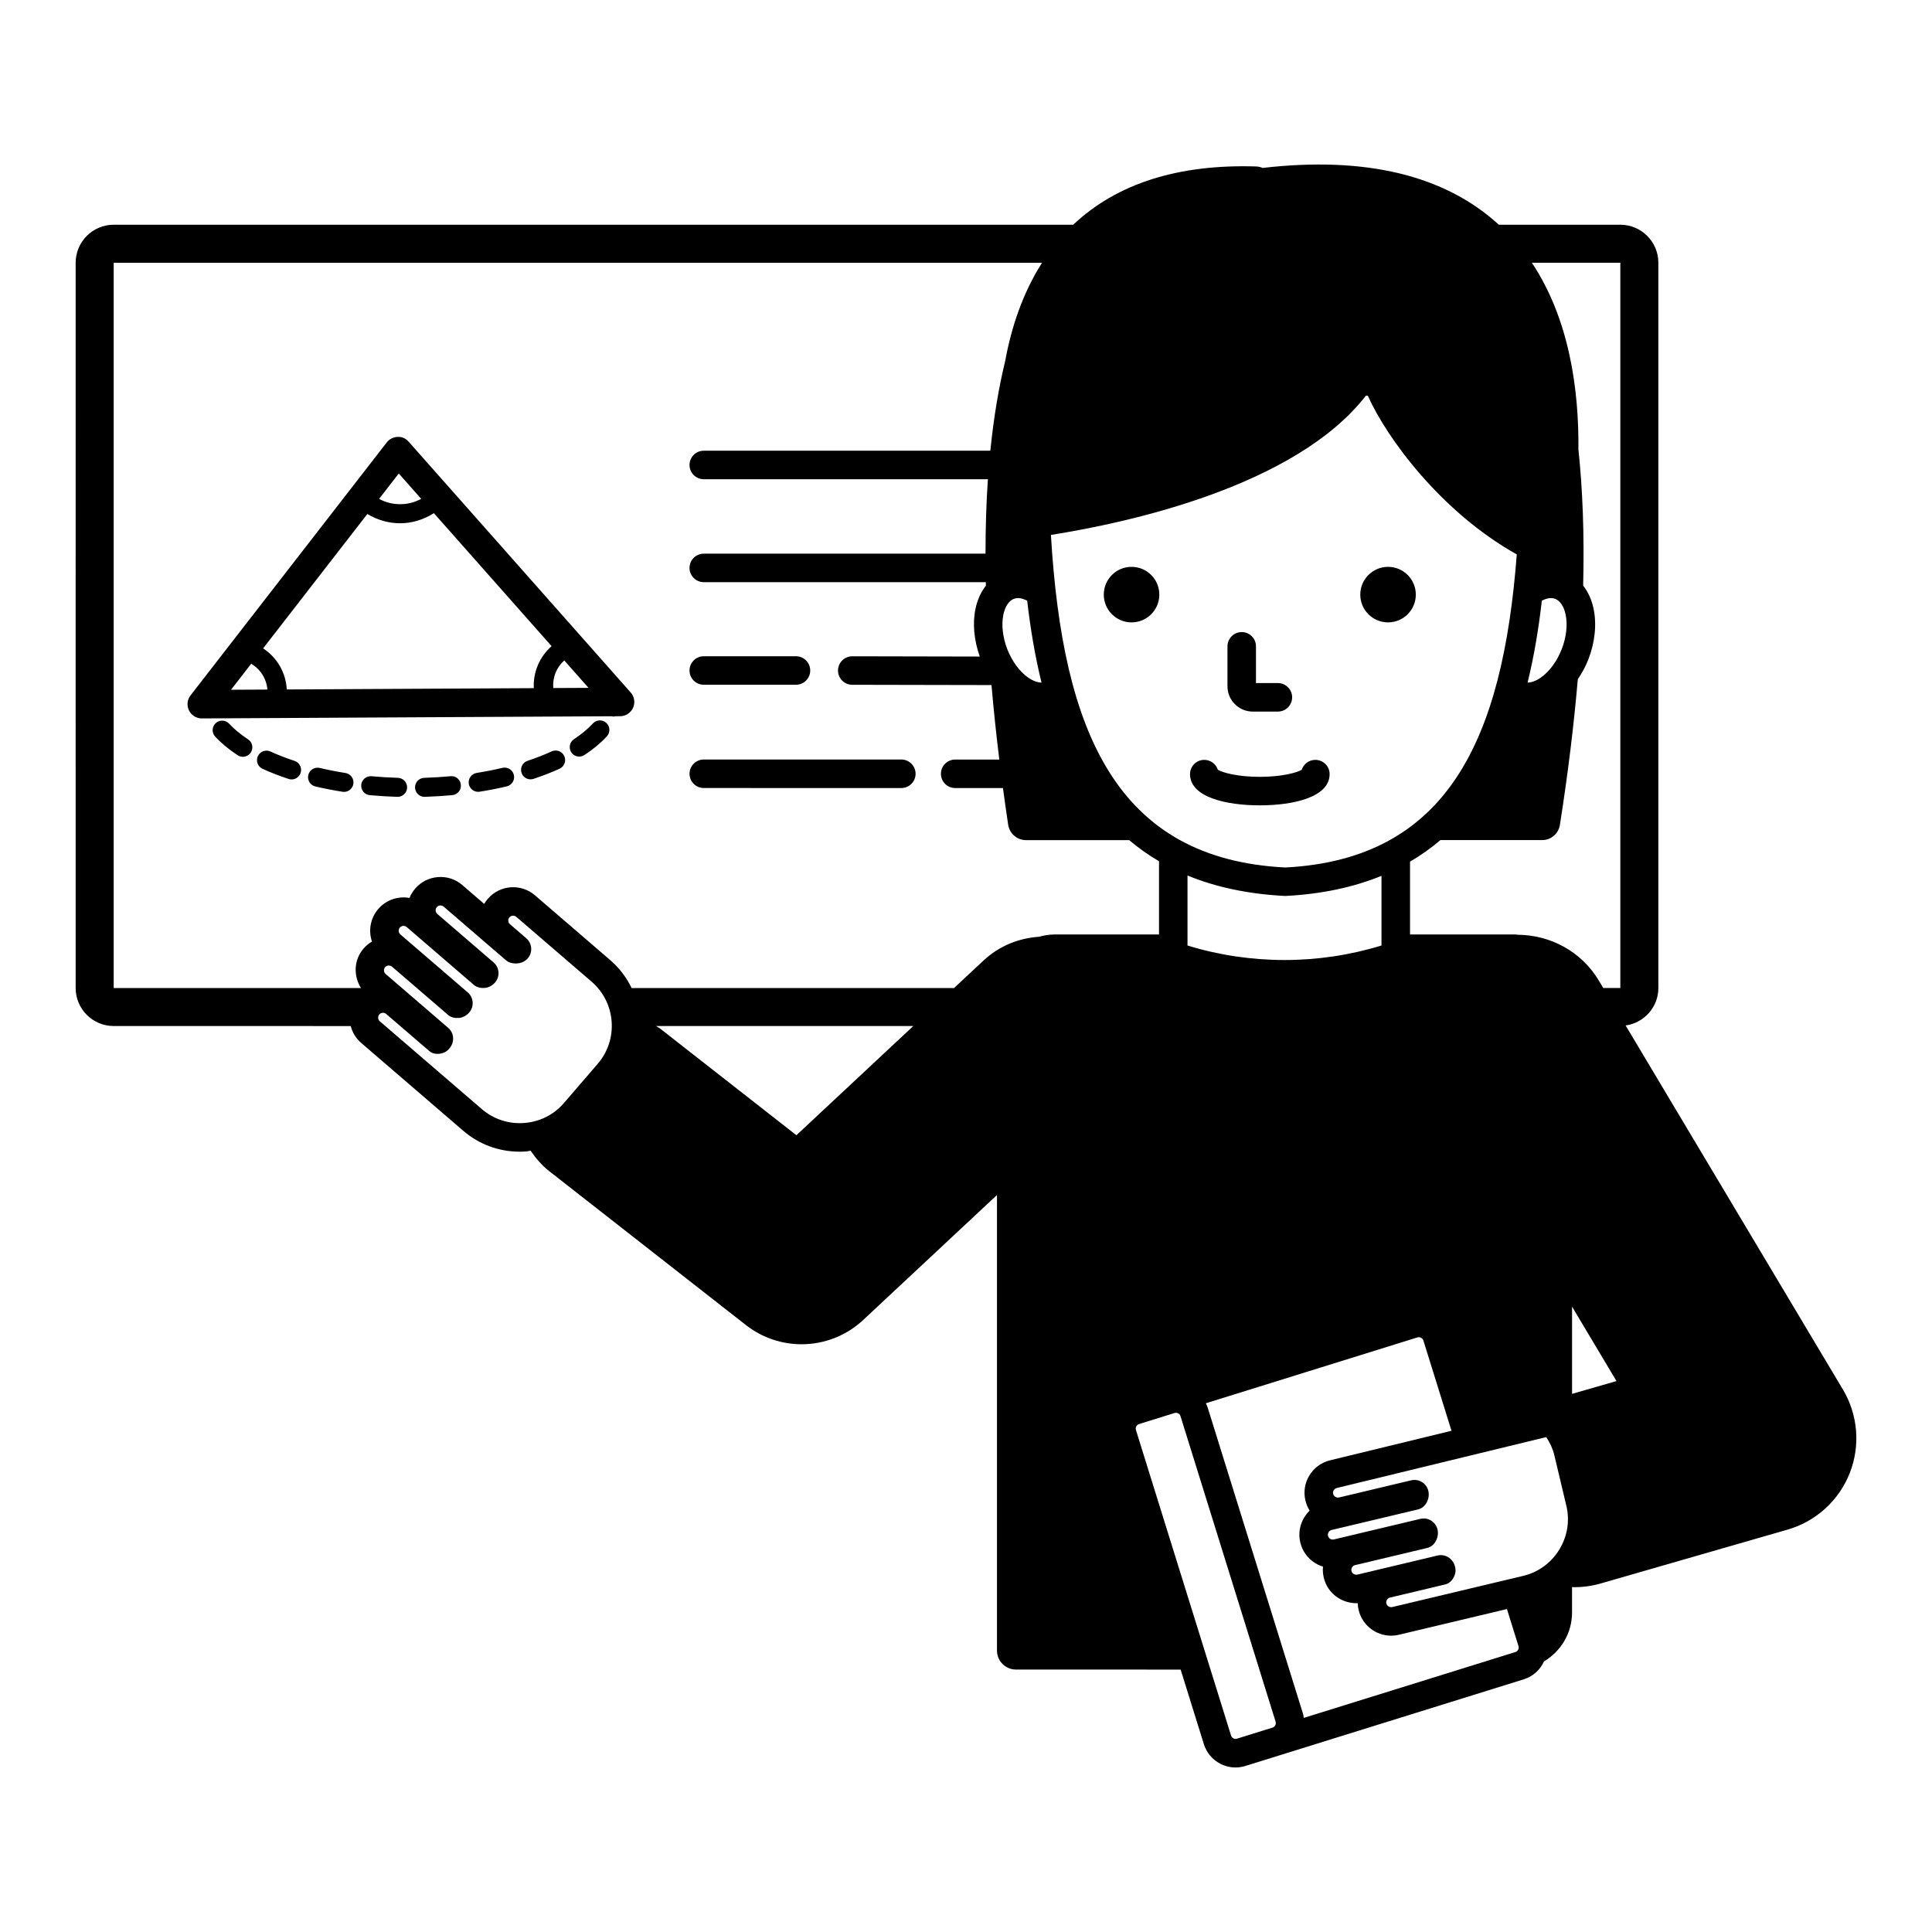 <?xml version="1.0" encoding="UTF-8"?>
<!-- Uploaded to: SVG Repo, www.svgrepo.com, Generator: SVG Repo Mixer Tools -->
<svg fill="#000000" width="800px" height="800px" version="1.1" viewBox="144 144 512 512" xmlns="http://www.w3.org/2000/svg">
 <path d="m326.73 321.69c0-2.086 1.691-3.777 3.777-3.777h24.434c2.086 0 3.777 1.691 3.777 3.777s-1.691 3.777-3.777 3.777h-24.434c-2.086 0-3.777-1.691-3.777-3.777zm56.133 23.59h-52.355c-2.086 0-3.777 1.691-3.777 3.777 0 2.086 1.691 3.777 3.777 3.777l52.355 0.004c2.086 0 3.777-1.691 3.777-3.777 0-2.086-1.691-3.781-3.777-3.781zm-71.715-17.758c0.984 1.109 1.227 2.695 0.621 4.047-0.605 1.352-1.945 2.231-3.43 2.234l-1.387 0.008c-0.098 0.012-0.176 0.09-0.273 0.09-0.176 0-0.355-0.047-0.531-0.086l-108.65 0.574h-0.02c-1.438 0-2.754-0.816-3.391-2.109-0.641-1.297-0.48-2.844 0.402-3.984l52.004-67.047c0.691-0.891 1.738-1.426 2.863-1.461 1.168-0.094 2.207 0.43 2.953 1.273zm-66.691-51.305c3.496 1.871 7.68 1.875 11.164-0.02l-5.941-6.715zm-29.598 50.523c-0.238-2.863-1.805-5.359-4.289-6.84l-5.344 6.891zm70.605-0.371c-0.211-4.289 1.555-8.348 4.719-11.129l-31.199-35.246c-2.754 1.75-5.852 2.676-8.973 2.676-3 0-5.981-0.848-8.656-2.457l-27.625 35.613c3.707 2.43 6.035 6.445 6.269 10.887zm14.504-0.078-6.426-7.262c-2.074 1.824-3.125 4.492-2.926 7.309zm176.02 6.285h6.668c2.086 0 3.777-1.691 3.777-3.777s-1.691-3.777-3.777-3.777h-5.809v-9.738c0-2.086-1.691-3.777-3.777-3.777-2.086 0-3.777 1.691-3.777 3.777v10.594c-0.004 3.695 3.004 6.699 6.695 6.699zm-32.113-38.355c-4.062 0-7.359 3.293-7.359 7.359 0 4.062 3.293 7.359 7.359 7.359 4.062 0 7.359-3.293 7.359-7.359-0.004-4.066-3.297-7.359-7.359-7.359zm67.973 0c-4.062 0-7.359 3.293-7.359 7.359 0 4.062 3.293 7.359 7.359 7.359 4.062 0 7.359-3.293 7.359-7.359s-3.293-7.359-7.359-7.359zm-19.266 51.152c-1.684 0-3.113 1.102-3.602 2.625-1.258 0.75-5.238 1.875-11.121 1.875-5.879 0-9.855-1.125-11.113-1.871-0.488-1.523-1.914-2.629-3.602-2.629-2.086 0-3.777 1.691-3.777 3.777 0 6.102 9.555 8.277 18.496 8.277 8.945 0 18.5-2.176 18.5-8.277-0.004-2.086-1.695-3.777-3.781-3.777zm-229.18 4.332c-2.277 0.211-4.602 0.352-6.973 0.43-1.391 0.043-2.481 1.207-2.441 2.594 0.043 1.367 1.164 2.441 2.516 2.441 0.027 0 0.055 0 0.082-0.004 2.477-0.078 4.906-0.223 7.277-0.441 1.387-0.129 2.406-1.355 2.277-2.742-0.125-1.383-1.355-2.438-2.738-2.277zm37.723-13.98c-1.332 1.449-3.019 2.848-5.008 4.156-1.16 0.766-1.484 2.328-0.719 3.488 0.48 0.734 1.285 1.133 2.106 1.133 0.477 0 0.957-0.137 1.383-0.414 2.336-1.535 4.336-3.199 5.945-4.949 0.941-1.027 0.879-2.617-0.145-3.559-1.027-0.941-2.613-0.871-3.562 0.145zm-65.574 13.129c-2.356-0.375-4.633-0.82-6.824-1.34-1.344-0.316-2.711 0.523-3.027 1.879-0.316 1.352 0.523 2.707 1.879 3.027 2.305 0.543 4.707 1.012 7.188 1.406 0.133 0.023 0.266 0.031 0.395 0.031 1.219 0 2.289-0.883 2.484-2.121 0.219-1.375-0.719-2.668-2.094-2.883zm41.594-1.363c-2.188 0.52-4.469 0.969-6.82 1.344-1.371 0.219-2.309 1.512-2.09 2.887 0.195 1.238 1.266 2.121 2.484 2.121 0.129 0 0.266-0.012 0.402-0.031 2.477-0.395 4.879-0.871 7.188-1.414 1.352-0.32 2.191-1.676 1.871-3.031-0.324-1.355-1.668-2.184-3.035-1.875zm-67.402-7.559c-1.996-1.309-3.688-2.707-5.023-4.148-0.949-1.02-2.543-1.086-3.559-0.137-1.02 0.945-1.078 2.539-0.137 3.559 1.613 1.742 3.617 3.402 5.953 4.934 0.426 0.281 0.906 0.414 1.379 0.414 0.82 0 1.625-0.402 2.109-1.137 0.766-1.16 0.441-2.723-0.723-3.484zm39.699 10.199c-2.371-0.07-4.699-0.211-6.973-0.418-1.391-0.117-2.609 0.898-2.738 2.281-0.125 1.387 0.895 2.613 2.281 2.738 2.375 0.215 4.809 0.363 7.281 0.438h0.078c1.355 0 2.477-1.078 2.516-2.445 0.039-1.391-1.055-2.551-2.445-2.594zm-27.379-4.488c-2.258-0.742-4.41-1.578-6.394-2.484-1.266-0.578-2.762-0.023-3.34 1.246-0.574 1.266-0.016 2.762 1.246 3.34 2.148 0.98 4.477 1.883 6.91 2.688 0.262 0.086 0.527 0.125 0.789 0.125 1.059 0 2.043-0.672 2.394-1.73 0.434-1.324-0.285-2.75-1.605-3.184zm68.137-2.516c-1.969 0.906-4.117 1.746-6.387 2.496-1.32 0.438-2.035 1.863-1.598 3.184 0.348 1.059 1.332 1.727 2.391 1.727 0.262 0 0.527-0.043 0.793-0.129 2.441-0.809 4.766-1.719 6.906-2.695 1.266-0.582 1.82-2.078 1.238-3.34-0.586-1.266-2.066-1.82-3.344-1.242zm343.99 191.28c-2.867 7.266-8.945 12.793-16.453 14.957l-49.539 14.277c-2.332 0.668-4.68 0.988-6.988 0.988-0.203 0-0.398-0.043-0.602-0.051v6.762c0 5.527-3 10.312-7.426 12.949-1.008 2.191-2.879 3.977-5.356 4.746l-64.363 20.031c-0.004 0-0.004 0.004-0.008 0.004l-9.391 2.922c-0.867 0.27-1.75 0.41-2.633 0.41-1.406 0-2.801-0.344-4.078-1.012-2.09-1.098-3.625-2.938-4.324-5.191l-6.144-19.738-43.637-0.008c-2.781 0-5.039-2.254-5.039-5.039v-120.72l-35.445 33.109c-4.578 4.277-10.449 6.441-16.34 6.441-5.191 0-10.395-1.684-14.742-5.082l-52.137-40.797c-1.996-1.562-3.574-3.434-4.926-5.418-0.387 0.047-0.754 0.168-1.148 0.199-0.59 0.043-1.18 0.062-1.766 0.062-5.504 0-10.754-1.934-14.945-5.543l-27.039-23.277c-1.379-1.188-2.324-2.738-2.769-4.473l-62.824-0.004c-5.559 0-10.078-4.523-10.078-10.078l0.004-192.2c0-5.559 4.519-10.078 10.078-10.078h254.29c11.551-10.918 27.84-16.086 48.465-15.438 0.605 0.023 1.191 0.156 1.73 0.387 27.344-3.148 48.309 1.969 62.594 15.051h32.195c5.555 0 10.078 4.519 10.078 10.078v192.2c0 5.074-3.785 9.242-8.672 9.934l57.586 96.477c4 6.707 4.668 14.891 1.797 22.16zm-124.08-158.3c-7.269 2.973-15.699 4.836-25.512 5.336-9.973-0.504-18.531-2.394-25.895-5.422v18.551c16.68 5.125 34.727 5.125 51.406 0zm35.852-85.184c-20.137-11.25-34.555-31.004-39.473-42.047l-0.5-0.027c-18.691 24.082-62.996 33.668-83.484 36.914 3.102 52.055 17.262 85.855 62.098 88.133 43.012-2.199 57.629-33.859 61.359-82.973zm2.863 33.973c1.406-0.023 2.785-0.805 3.586-1.375 2.242-1.598 4.234-4.32 5.461-7.477 1.23-3.152 1.609-6.504 1.031-9.199-0.453-2.125-1.457-3.637-2.762-4.144-0.355-0.137-0.746-0.207-1.16-0.207-0.727 0-1.543 0.281-2.375 0.688-0.859 7.516-2.082 14.797-3.781 21.715zm-138.91-18.051c-0.574 2.695-0.195 6.047 1.031 9.199 1.227 3.156 3.219 5.879 5.461 7.477 0.805 0.574 2.195 1.359 3.609 1.375-1.707-6.914-2.934-14.199-3.801-21.707-0.836-0.406-1.652-0.691-2.383-0.691-0.414 0-0.809 0.07-1.16 0.207-1.301 0.504-2.305 2.016-2.758 4.141zm-109.14 97.305-19.957-17.18c-0.523-0.449-1.359-0.391-1.816 0.137-0.457 0.527-0.391 1.363 0.137 1.816l4.328 3.723c1.012 0.871 1.492 2.215 1.254 3.531-0.234 1.32-1.152 2.41-2.41 2.875-1.281 0.477-3.129 0.375-4.172-0.527l-16.566-14.262c-0.344-0.297-0.727-0.305-0.934-0.305-0.203 0.016-0.582 0.094-0.879 0.438s-0.316 0.734-0.301 0.934c0.016 0.203 0.094 0.586 0.438 0.879l14.902 12.832c1.582 1.363 1.758 3.742 0.402 5.328-0.656 0.758-1.703 1.367-2.703 1.441-1 0.074-2.109-0.102-2.867-0.762l-17.852-15.371c-0.535-0.457-1.359-0.391-1.816 0.137s-0.391 1.363 0.137 1.816l17.852 15.363c1.582 1.359 1.762 3.742 0.402 5.328-0.656 0.758-1.703 1.367-2.703 1.441-0.992 0.09-2.106-0.102-2.867-0.762l-14.902-12.828c-0.344-0.297-0.727-0.301-0.934-0.305-0.203 0.016-0.582 0.094-0.879 0.438-0.453 0.527-0.395 1.363 0.137 1.816l16.566 14.262c1.082 0.93 1.547 2.394 1.199 3.777-0.316 1.273-1.316 2.496-2.566 2.894-1.246 0.395-2.66 0.328-3.652-0.531l-11.414-9.816c-0.297-0.254-0.625-0.305-0.84-0.305h-0.098c-0.203 0.016-0.582 0.094-0.879 0.438s-0.316 0.734-0.301 0.934c0.016 0.203 0.094 0.586 0.438 0.879l27.035 23.273c3.109 2.68 7.094 3.984 11.219 3.676s7.871-2.188 10.547-5.301l8.949-10.391c5.547-6.445 4.816-16.211-1.633-21.762zm85.258 11.762h-68.18c0.391 0.27 0.812 0.457 1.191 0.754l36.012 28.184zm37.293-24.262h27.828v-19.402c-2.84-1.676-5.477-3.539-7.902-5.602h-27.34c-2.367 0-4.379-1.73-4.734-4.074-0.5-3.324-0.949-6.543-1.383-9.73h-12.66c-2.086 0-3.777-1.691-3.777-3.777 0-2.086 1.691-3.777 3.777-3.777h11.695c-0.848-6.898-1.535-13.477-2.07-19.738l-36.906-0.074c-2.086-0.004-3.777-1.699-3.769-3.785 0.004-2.082 1.695-3.769 3.777-3.769h0.008l33.785 0.07c-1.527-4.316-1.957-8.793-1.129-12.711 0.504-2.367 1.457-4.422 2.75-6.074-0.008-0.312-0.012-0.613-0.02-0.922l-74.746-0.008c-2.086 0-3.777-1.691-3.777-3.777 0-2.086 1.691-3.777 3.777-3.777h74.664c0.004-7.106 0.215-13.699 0.629-19.723l-75.293-0.004c-2.086 0-3.777-1.691-3.777-3.777 0-2.086 1.691-3.777 3.777-3.777h75.941c0.934-9.234 2.312-17.082 3.934-23.754 1.66-9.09 4.695-18.105 9.766-26.047h-246.02v192.2h65.539c-2.023-3.203-1.93-7.438 0.664-10.453 0.648-0.754 1.406-1.379 2.242-1.863-0.977-2.875-0.453-6.176 1.664-8.629 2.113-2.457 5.305-3.477 8.285-2.934 0.359-0.895 0.867-1.738 1.516-2.488 1.539-1.785 3.684-2.867 6.043-3.043 2.387-0.18 4.648 0.578 6.43 2.113l5.805 5c0.273-0.473 0.594-0.93 0.965-1.359 3.18-3.691 8.77-4.113 12.473-0.934l19.957 17.18c2.461 2.121 4.344 4.66 5.676 7.414h85.441l7.844-7.324c4.191-3.91 9.418-5.922 14.723-6.277 1.254-0.348 2.559-0.59 3.93-0.59zm58.727 208.62-25.207-80.973c-0.168-0.543-0.668-0.887-1.207-0.887-0.121 0-0.25 0.02-0.375 0.055l-9.398 2.926c-0.66 0.207-1.031 0.914-0.828 1.578l25.207 80.973c0.137 0.434 0.449 0.648 0.621 0.742 0.203 0.109 0.535 0.211 0.953 0.082l9.398-2.922c0.668-0.199 1.043-0.91 0.836-1.574zm64.363-20.035-3.059-9.82-28.656 6.82c-0.684 0.164-1.367 0.242-2.035 0.242-4.012 0-7.652-2.746-8.613-6.801-0.145-0.605-0.223-1.211-0.234-1.805-4.281 0.117-8.016-2.609-9.008-6.789-0.23-0.965-0.297-1.945-0.203-2.906-0.707-0.215-1.398-0.527-2.047-0.93-2.016-1.238-3.426-3.184-3.969-5.477-0.754-3.16 0.301-6.332 2.484-8.434-0.516-0.816-0.895-1.723-1.125-2.688-0.547-2.293-0.164-4.664 1.074-6.676 1.246-2.016 3.188-3.43 5.481-3.977l32.156-7.82-7.445-23.914c-0.168-0.543-0.668-0.887-1.207-0.887-0.121 0-0.25 0.016-0.375 0.055l-56.07 17.453c0.18 0.379 0.367 0.754 0.496 1.168l25.207 80.973c0.129 0.41 0.188 0.824 0.254 1.238l56.07-17.449c0.656-0.203 1.031-0.91 0.824-1.578zm12.684-37.195-3.172-13.344c-0.41-1.707-1.137-3.332-2.168-4.848l-55.492 13.492c-0.457 0.113-0.703 0.414-0.809 0.586-0.102 0.172-0.266 0.527-0.164 0.969 0.164 0.68 0.867 1.094 1.551 0.961l19.129-4.551c0.988-0.234 2.012-0.07 2.863 0.461 0.855 0.527 1.465 1.379 1.691 2.356 0.473 2.027-0.699 4.41-2.723 4.891l-22.918 5.453c-0.68 0.164-1.117 0.871-0.953 1.551 0.109 0.441 0.41 0.688 0.582 0.793 0.172 0.109 0.547 0.262 0.969 0.164l22.918-5.453c0.988-0.242 2.012-0.07 2.863 0.461 0.855 0.527 1.465 1.379 1.691 2.356 0.473 2.027-0.699 4.41-2.723 4.891l-19.129 4.551c-0.68 0.164-1.117 0.871-0.953 1.551 0.164 0.684 0.887 1.098 1.559 0.961l21.254-5.062c0.289-0.07 0.586-0.102 0.875-0.102 1.082 0 2.129 0.469 2.859 1.309 0.867 1 1.285 2.535 0.875 3.789-0.402 1.254-1.293 2.367-2.578 2.672l-14.641 3.484c-0.449 0.109-0.688 0.41-0.797 0.582-0.102 0.172-0.266 0.527-0.164 0.969 0.164 0.684 0.875 1.102 1.559 0.961l34.688-8.262c4-0.949 7.394-3.414 9.566-6.938 2.168-3.527 2.84-7.66 1.891-11.652zm13.285-33.039-11.77-19.719v23.109zm1.023-104.17h-0.004v-192.2h-23.445c9.961 14.961 12.492 33.699 12.34 49.508 1.09 10.23 1.598 22.172 1.254 36.051 1.293 1.652 2.246 3.711 2.75 6.078 0.879 4.156 0.391 8.957-1.383 13.516-0.738 1.891-1.703 3.621-2.785 5.227-1.012 11.738-2.531 24.523-4.742 38.586-0.363 2.328-2.371 4.043-4.727 4.043h-26.945c-2.465 2.106-5.148 4.008-8.047 5.711v19.293h27.828c0.277 0 0.535 0.066 0.809 0.082 8.5 0.074 16.762 4.363 21.43 12.195l1.141 1.91h4.523v5.035z"/>
</svg>